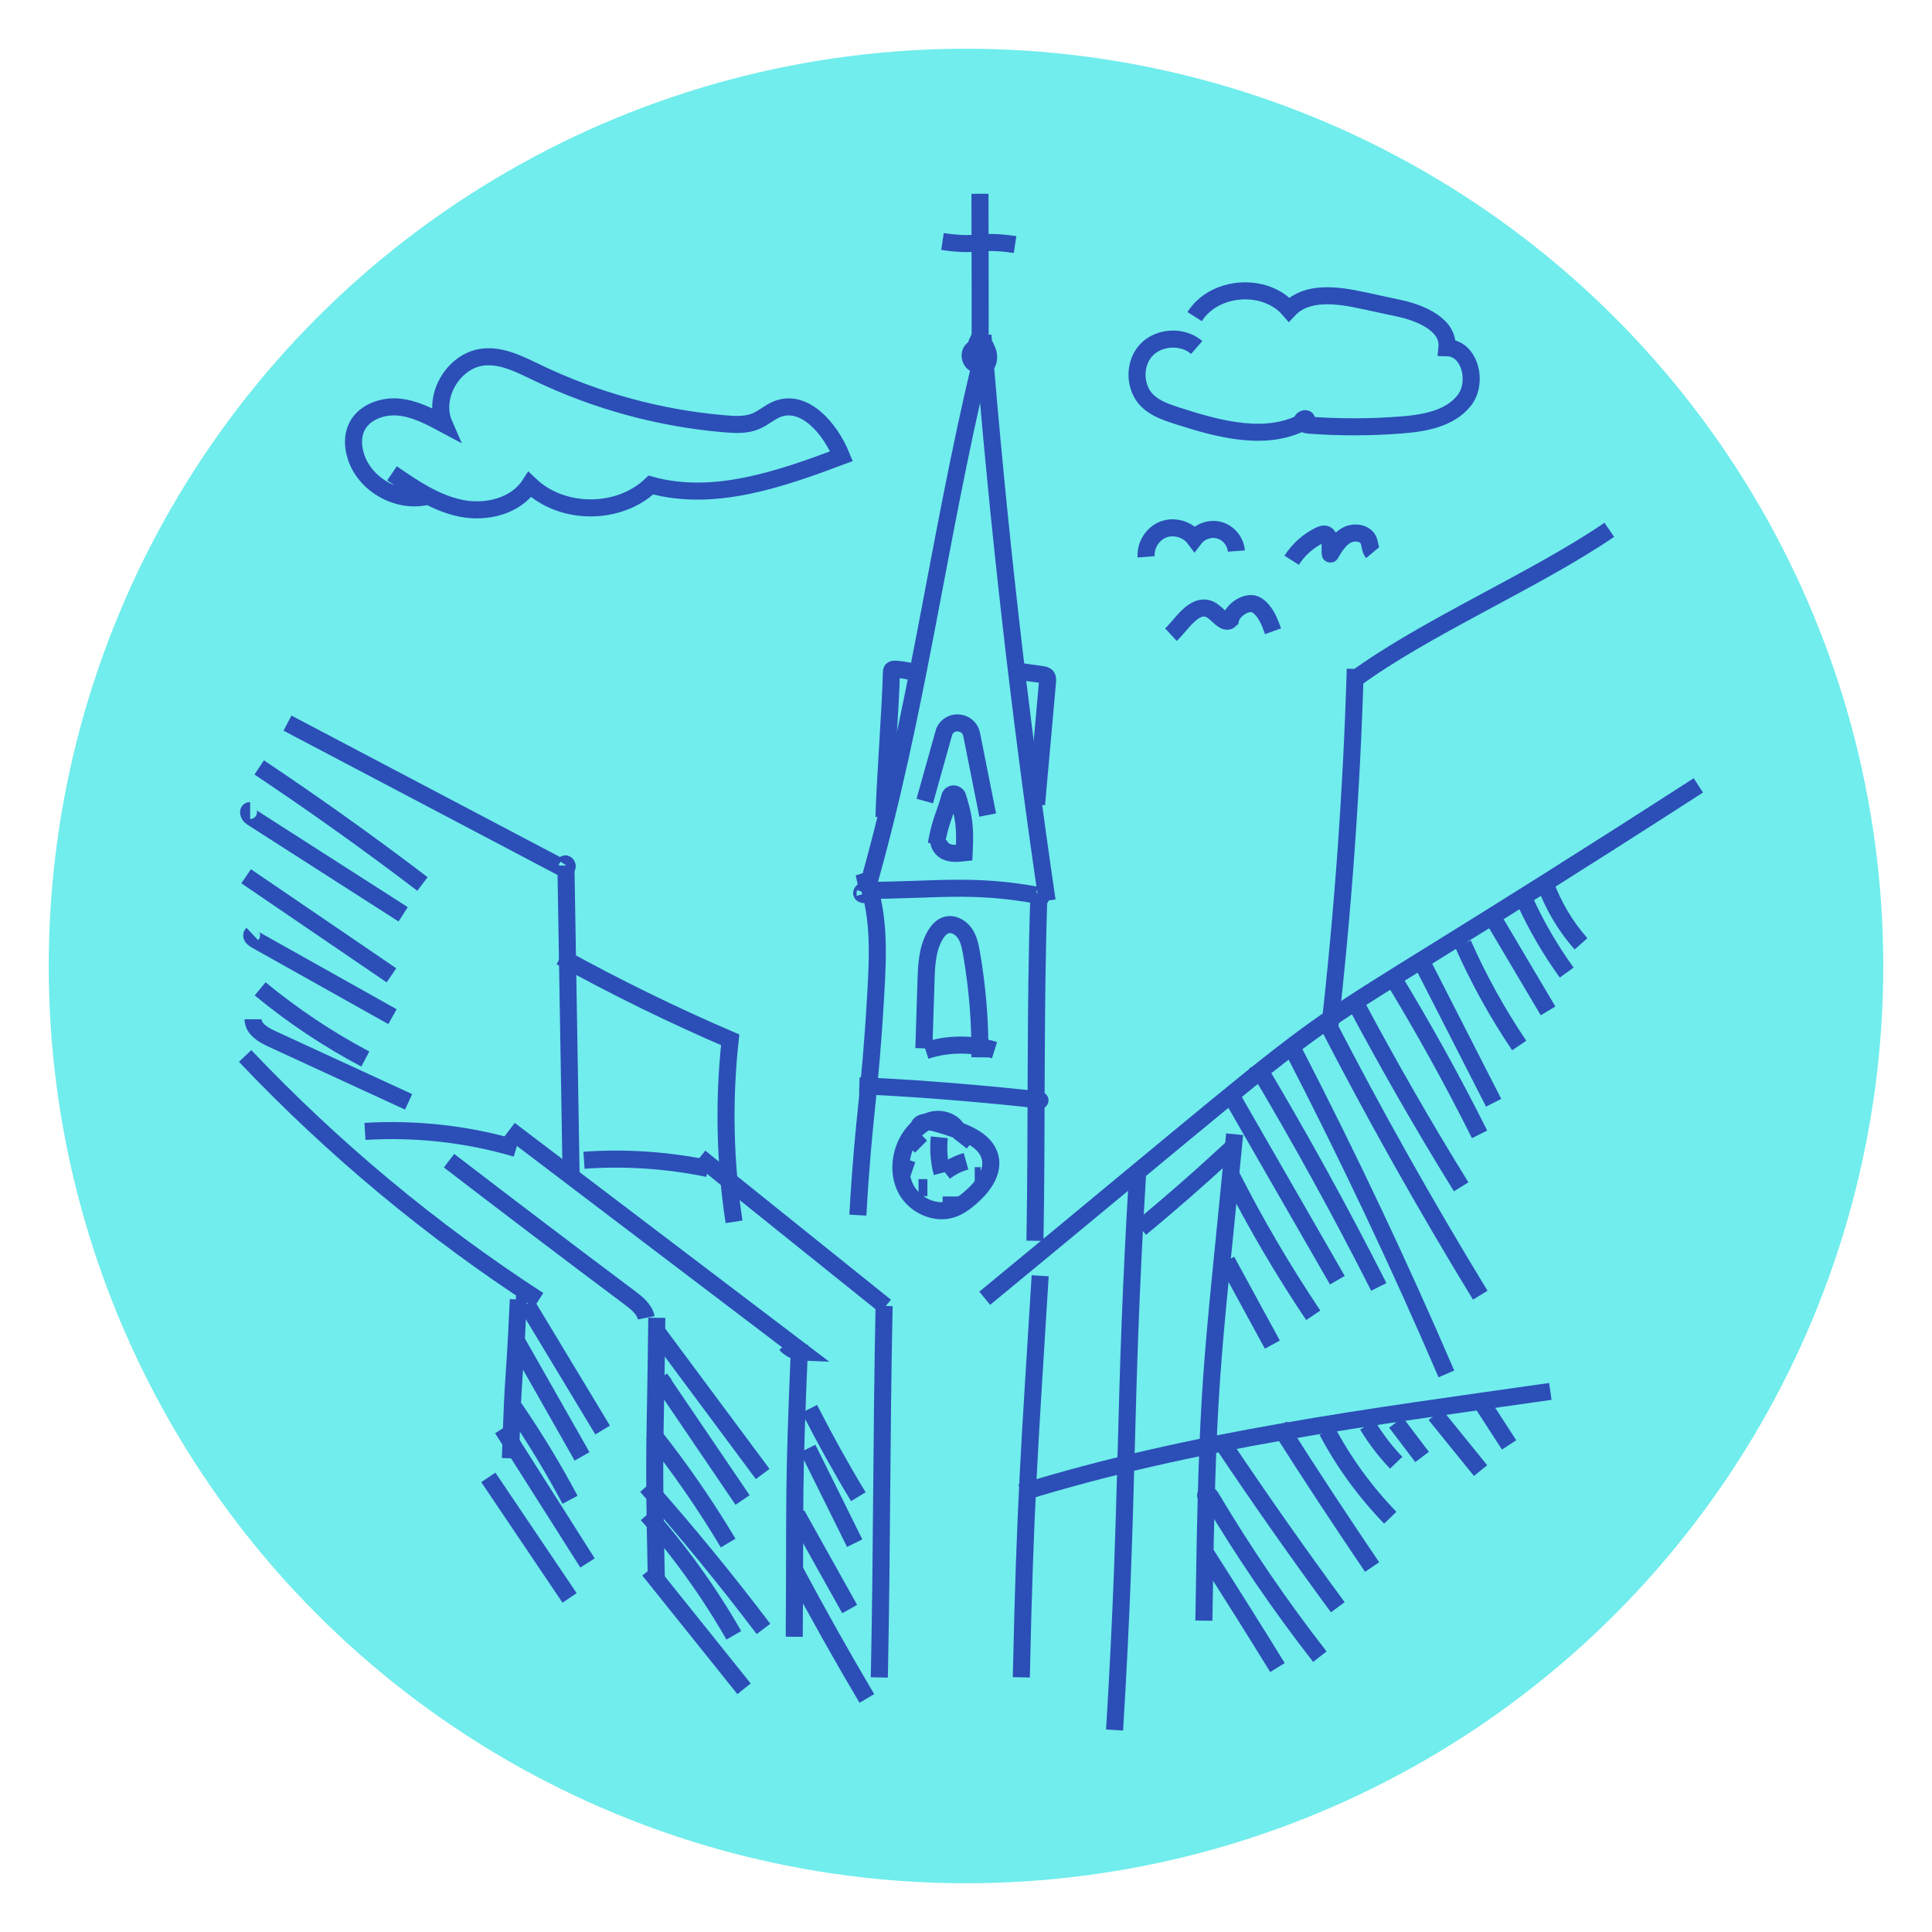 <?xml version="1.0" encoding="UTF-8"?>
<svg xmlns="http://www.w3.org/2000/svg" viewBox="0 0 170.08 170.08">
  <defs>
    <style>
      .cls-1 {
        fill: none;
        stroke: #2c4eb7;
        stroke-miterlimit: 10;
        stroke-width: 1.5px;
      }

      .cls-2 {
        fill: #70edec;
      }
    </style>
  </defs>
  <g id="circles">
    <circle class="cls-2" cx="85.04" cy="85.04" r="80.75"/>
  </g>
  <g id="Layer_1" data-name="Layer 1">
    <g>
      <path class="cls-1" d="M21.58,92.96c7.73,8.15,16.42,15.39,25.84,21.5"/>
      <path class="cls-1" d="M44.86,99.45c8.6,6.53,17.2,13.06,25.8,19.59-.57-.02-1.12-.28-1.5-.7"/>
      <path class="cls-1" d="M61.62,101.88c5.45,4.37,10.89,8.75,16.34,13.12"/>
      <path class="cls-1" d="M45.63,114.4c-.43,9.22-.38,4.75-.7,13.98"/>
      <path class="cls-1" d="M70.39,118.35c-.56,13.28-.38,12.44-.47,25.74"/>
      <path class="cls-1" d="M77.83,114.97c-.25,12.42-.17,20.28-.42,32.7"/>
      <path class="cls-1" d="M86.69,114.29c39.56-32.61,19.64-17.31,62.82-45.15"/>
      <path class="cls-1" d="M100.17,102.93c-1.29,21.1-.76,28.27-2.05,49.37"/>
      <path class="cls-1" d="M119.31,58.89c-.32,10.71-1.09,21.4-2.3,32.04"/>
      <path class="cls-1" d="M119.18,59.85c6.3-4.64,16.02-8.78,22.49-13.21"/>
      <path class="cls-1" d="M89.88,131.41c15.13-4.68,30.93-6.68,46.6-8.92"/>
      <path class="cls-1" d="M57.82,116.01c-.14,12.59-.31,10.49-.04,23.08"/>
      <path class="cls-1" d="M39.53,102.18c5.29,4.06,10.6,8.09,15.94,12.09.61.46,1.27.99,1.42,1.74"/>
      <path class="cls-1" d="M32.13,99.6c4.48-.27,9,.23,13.31,1.5"/>
      <path class="cls-1" d="M62.33,102.87c-3.58-.74-7.27-.99-10.92-.73"/>
      <path class="cls-1" d="M91.57,112.31c-.94,15.27-1.33,20.05-1.66,35.35"/>
      <path class="cls-1" d="M100.41,108.13c2.51-2.08,4.97-4.22,7.37-6.43,0,.31,0,.63.01.94"/>
      <path class="cls-1" d="M108.69,99.85c-2.1,21.55-2.38,21.17-2.71,42.82"/>
      <path class="cls-1" d="M75.52,106.97c.52-9.12,1.05-10.25,1.57-19.37.21-3.61.39-7.36-1.02-10.69.09.44.19.89.28,1.33"/>
      <path class="cls-1" d="M91.46,78.76c-.35,9.9-.17,20.57-.35,30.47"/>
      <path class="cls-1" d="M76.12,78.66c.05.17-.32.09-.26-.08s.28-.2.46-.2c5.89,0,9.26-.63,15.05.44.11.02.25.08.25.19s-.24.02-.14-.03"/>
      <path class="cls-1" d="M76.24,78.6c4.57-15.94,6.24-30.56,10.09-46.69"/>
      <path class="cls-1" d="M92.18,79.29c-2.43-16.53-4.31-33.13-5.65-49.78"/>
      <path class="cls-1" d="M81.41,70.52l1.72-6.14c.52-1.12,2.17-.93,2.41.29l1.41,7.08"/>
      <path class="cls-1" d="M82.42,74.32c.37-2.11.8-2.68,1.19-4.17.09-.35.59-.35.7,0,.53,1.74.69,2.53.57,4.92-.55.06-1.13.12-1.62-.12s-.82-.91-.51-1.36"/>
      <path class="cls-1" d="M81.5,92.49c1.95-.64,4.09-.65,6.05-.04"/>
      <path class="cls-1" d="M81.33,92.29l.19-5.94c.04-1.4.11-2.86.83-4.06.22-.36.52-.71.92-.84.6-.2,1.27.16,1.64.67s.5,1.16.61,1.78c.53,3.03.78,6.1.74,9.18"/>
      <path class="cls-1" d="M75.65,95.59c5.91.18,16.14,1.21,15.9,1.28"/>
      <path class="cls-1" d="M84.34,99.56c-.36-.8-1.37-1.16-2.23-.97s-1.55.83-2.03,1.56c-.86,1.34-1.06,3.15-.31,4.55s2.54,2.24,4.05,1.74c.62-.21,1.15-.6,1.64-1.03,1.04-.9,2.03-2.19,1.7-3.53-.3-1.22-1.57-1.91-2.75-2.35-.71-.27-1.43-.5-2.16-.69-.55-.15-1.35-.1-1.41.46"/>
      <path class="cls-1" d="M82.93,103.25c-.27-1.02-.35-2.08-.24-3.13"/>
      <path class="cls-1" d="M83.16,103.18c.56-.44,1.2-.76,1.88-.95"/>
      <path class="cls-1" d="M79.55,102.75l.78.27"/>
      <path class="cls-1" d="M80.86,104.55h.78"/>
      <path class="cls-1" d="M83.73,106.37v-1.04"/>
      <path class="cls-1" d="M80.56,100.42l.52.52"/>
      <path class="cls-1" d="M85.81,103.5h.52"/>
      <path class="cls-1" d="M84.52,100.65l.8-1.03"/>
      <path class="cls-1" d="M80.32,59.15c-.5-.13-1.01-.21-1.52-.24-.1,0-.2,0-.27.07-.05.06-.06.15-.06.23-.04,2.59-.6,10.13-.65,12.72"/>
      <path class="cls-1" d="M86.29,31.23c0-6.54-.01-7.63-.02-14.17"/>
      <path class="cls-1" d="M82.97,21.26c3.28.49,3.11-.22,6.39.27"/>
      <path class="cls-1" d="M86.82,30.86c.04-.24-.09-.49-.31-.61-.77.34-.44,1.78.4,1.75.35-.73-.08-1.71-.85-1.96-.3.59,0,1.4.62,1.64.29-.53-.41-1.26-.95-.98s-.37,1.27.23,1.35"/>
    </g>
    <path class="cls-1" d="M89.83,59.12l1.88.26c.17.02.35.06.45.19.08.12.07.27.06.42-.32,3.61-.65,7.22-.97,10.83"/>
    <path class="cls-1" d="M25.31,63.66c8.01,4.22,16.01,8.43,24.02,12.65.17.09.39.18.55.06s-.07-.44-.18-.28"/>
    <path class="cls-1" d="M49.82,76.19c.15,9.17.3,18.34.46,27.52"/>
    <path class="cls-1" d="M49.36,84.23c4.85,2.68,9.83,5.12,14.92,7.31-.58,5.32-.47,10.72.34,16.02"/>
    <path class="cls-1" d="M34.51,41.67c1.88,1.29,3.82,2.61,6.05,3.07s4.85-.17,6.08-2.08c2.83,2.72,7.81,2.74,10.66.04,5.55,1.53,11.39-.52,16.78-2.54-.98-2.41-3.25-5.1-5.67-4.14-.65.26-1.18.76-1.83,1.04-.86.38-1.84.33-2.77.25-5.72-.48-11.35-2.02-16.53-4.51-1.46-.7-2.99-1.5-4.61-1.38-2.69.2-4.65,3.45-3.57,5.92-1.29-.69-2.63-1.4-4.09-1.51s-3.09.53-3.66,1.88c-.32.74-.28,1.6-.05,2.37.78,2.69,3.99,4.39,6.65,3.52"/>
    <path class="cls-1" d="M105.17,27.87c1.72-2.73,6.2-3.06,8.31-.62,1.56-1.65,4.23-1.29,6.45-.81,1.08.23,2.17.47,3.25.7,1.95.42,4.4,1.48,4.2,3.47,2.03.03,2.78,3.07,1.51,4.66s-3.48,1.98-5.51,2.14c-2.7.21-5.42.22-8.12.02-.25-.02-.57-.09-.63-.33s.46-.35.39-.11c-3.4,1.98-7.68.81-11.42-.4-.92-.3-1.87-.62-2.57-1.29-1.19-1.14-1.25-3.25-.14-4.46s3.22-1.33,4.46-.25"/>
    <path class="cls-1" d="M100.9,49.02c-.08-1.02.57-2.05,1.52-2.41s2.13-.02,2.74.8c.5-.66,1.42-.96,2.22-.72s1.4,1,1.46,1.82"/>
    <path class="cls-1" d="M112.07,55.57c-.31-.86-.66-1.79-1.43-2.29s-2.15.38-2.32,1.28c-.52.52-1.18-.66-1.84-.93-1.38-.57-2.47,1.38-3.4,2.24"/>
    <path class="cls-1" d="M113.71,49.32c.59-.93,1.44-1.69,2.43-2.18.19-.09.41-.18.6-.09.16.08.24.25.3.41.13.4-.02,1.63.12,1.25.37-.62.78-1.28,1.42-1.61s1.59-.21,1.89.45c.16.35.12.8.37,1.1"/>
    <path class="cls-1" d="M106.21,136.85c2.11,3.3,4.19,6.61,6.25,9.95"/>
    <path class="cls-1" d="M106.31,131.74c0,.19-.3-.11-.13-.19s.34.12.44.28c2.89,4.86,6.09,9.55,9.57,14.01"/>
    <path class="cls-1" d="M107.54,126.92c3.3,4.93,6.71,9.79,10.23,14.57"/>
    <path class="cls-1" d="M112.64,125.54c2.65,4.18,5.37,8.31,8.15,12.41"/>
    <path class="cls-1" d="M116.83,125.97c1.48,2.79,3.36,5.37,5.56,7.64"/>
    <path class="cls-1" d="M120.38,125.46c.72,1.19,1.57,2.31,2.53,3.31"/>
    <path class="cls-1" d="M122.89,125.23l2.3,3.03"/>
    <path class="cls-1" d="M126.35,124.54c1.33,1.64,2.66,3.28,3.99,4.92"/>
    <path class="cls-1" d="M130.56,123.66l2.29,3.54"/>
    <path class="cls-1" d="M107.99,110.99l4.02,7.38"/>
    <path class="cls-1" d="M108.37,103.44c2.16,4.26,4.58,8.39,7.24,12.35"/>
    <path class="cls-1" d="M108.34,96.37l9.39,16.33"/>
    <path class="cls-1" d="M110.59,93.7c3.82,6.4,7.42,12.94,10.79,19.59"/>
    <path class="cls-1" d="M113.86,92.45c4.82,9.34,9.32,18.85,13.47,28.5"/>
    <path class="cls-1" d="M116.69,89.77c4.24,8.24,8.79,16.33,13.62,24.25"/>
    <path class="cls-1" d="M119.29,88.22c2.94,5.52,6.05,10.95,9.34,16.26"/>
    <path class="cls-1" d="M122.49,85.85c2.78,4.56,5.37,9.23,7.76,14.01"/>
    <path class="cls-1" d="M125.25,84.86c2.08,4.07,4.16,8.15,6.24,12.22"/>
    <path class="cls-1" d="M128.79,83.09c1.38,3.12,3.04,6.12,4.95,8.95"/>
    <path class="cls-1" d="M131.58,81.06c1.57,2.64,3.13,5.29,4.7,7.93"/>
    <path class="cls-1" d="M134.26,79.34c1.01,2.21,2.24,4.31,3.66,6.28"/>
    <path class="cls-1" d="M136.04,77.81c.71,1.94,1.78,3.74,3.14,5.28"/>
    <path class="cls-1" d="M58.53,121.9l-.41-.53c2.42,3.56,4.83,7.12,7.25,10.68"/>
    <path class="cls-1" d="M57.47,126.24c2.42,3.05,4.64,6.26,6.63,9.6"/>
    <path class="cls-1" d="M56.98,133.33c2.89,3.28,5.45,6.84,7.62,10.63"/>
    <path class="cls-1" d="M57.13,138.23c2.79,3.48,5.58,6.96,8.37,10.44"/>
    <path class="cls-1" d="M57.73,117.1c3.14,4.22,6.27,8.44,9.41,12.66"/>
    <path class="cls-1" d="M56.92,130.84c3.59,4.05,7.02,8.24,10.29,12.56"/>
    <path class="cls-1" d="M46.37,114.03c-.24-.08-.26.35-.13.57,2.27,3.76,4.54,7.53,6.81,11.29"/>
    <path class="cls-1" d="M45.52,118.14l5.72,10.07"/>
    <path class="cls-1" d="M45.29,123.96c1.78,2.6,3.41,5.29,4.89,8.07"/>
    <path class="cls-1" d="M44.22,125.77l7.5,11.82"/>
    <path class="cls-1" d="M42.99,130.06c2.38,3.54,4.77,7.08,7.15,10.61"/>
    <path class="cls-1" d="M71.26,124.02c1.34,2.63,2.77,5.21,4.3,7.74"/>
    <path class="cls-1" d="M71.11,127.52c1.38,2.78,2.76,5.55,4.13,8.33"/>
    <path class="cls-1" d="M70.15,133.33c1.55,2.77,3.1,5.55,4.65,8.32"/>
    <path class="cls-1" d="M69.97,138.24c2.03,3.8,4.14,7.56,6.34,11.28"/>
    <path class="cls-1" d="M22.82,67.56c4.89,3.27,9.69,6.69,14.37,10.26"/>
    <path class="cls-1" d="M22.02,71.36c-.26,0-.11.43.11.57,4.45,2.85,8.91,5.71,13.36,8.56"/>
    <path class="cls-1" d="M21.67,77.14c4.26,2.91,8.52,5.81,12.79,8.72"/>
    <path class="cls-1" d="M22.21,82.22c-.16.15.06.39.25.5,4.03,2.26,8.06,4.52,12.09,6.78"/>
    <path class="cls-1" d="M22.9,87.05c2.87,2.37,5.97,4.44,9.26,6.18"/>
    <path class="cls-1" d="M22.28,89.73c0,.85.9,1.38,1.67,1.73,4.01,1.85,8.01,3.69,12.02,5.54"/>
  </g>
</svg>